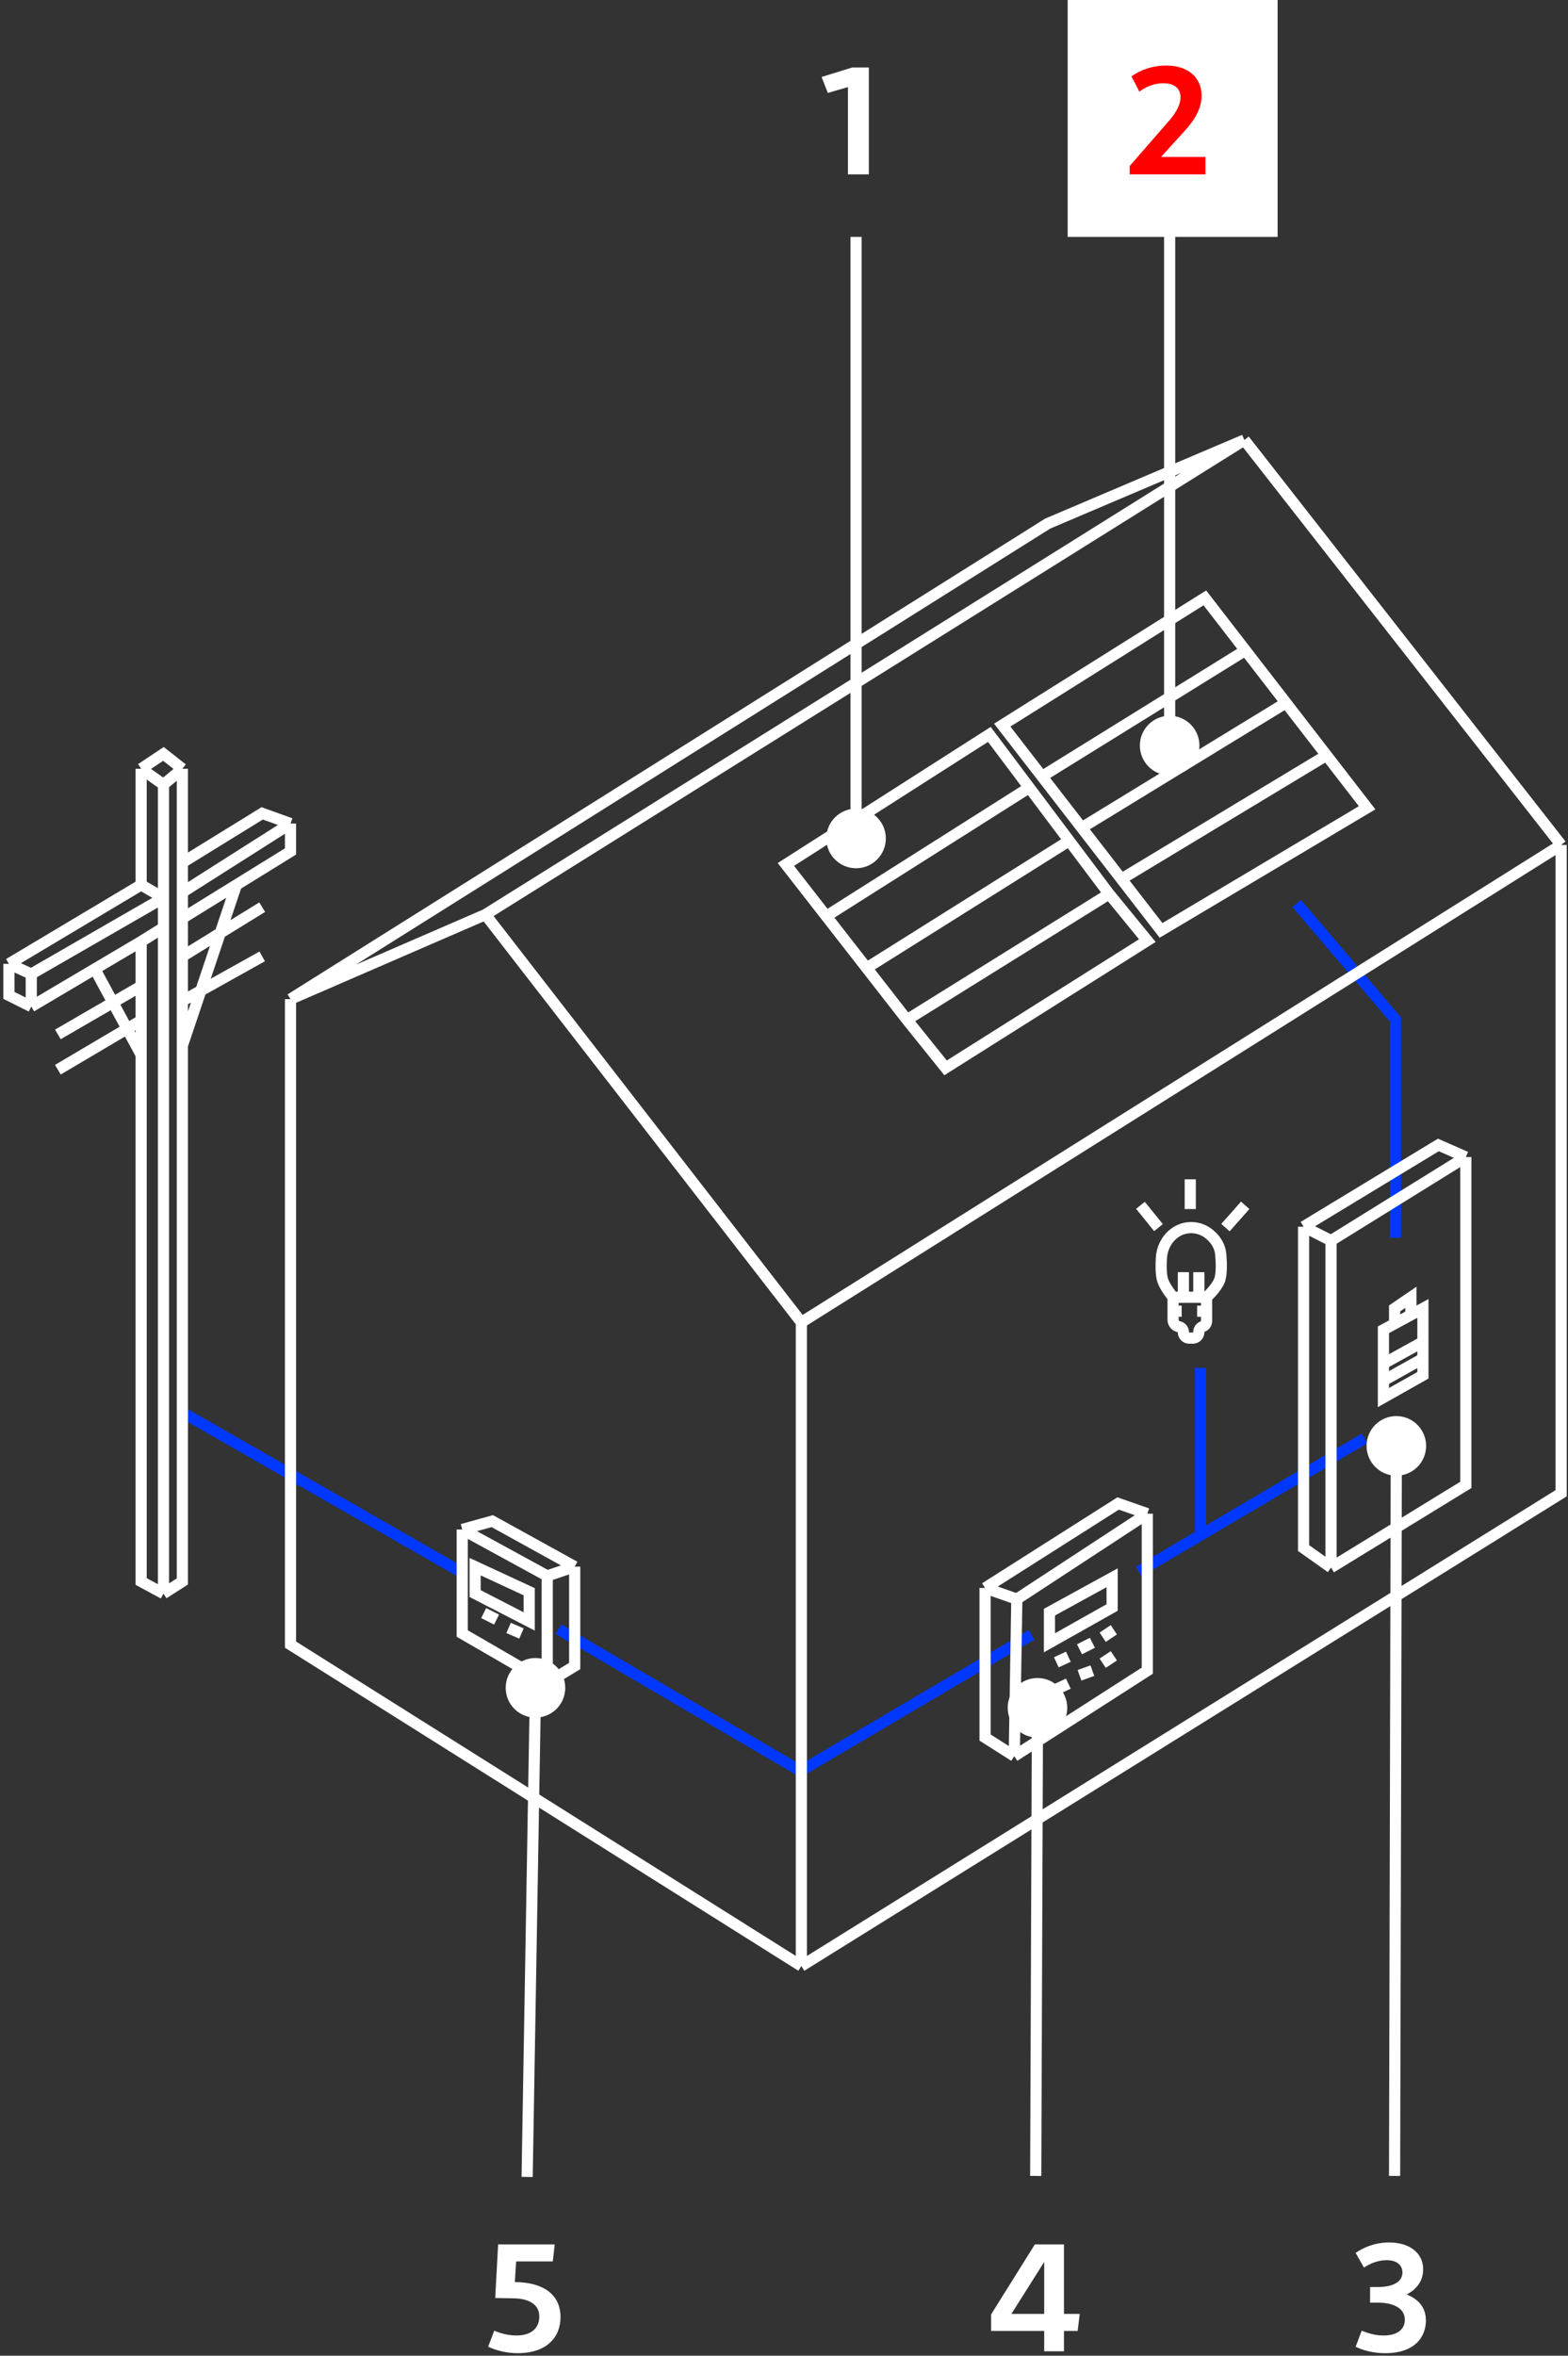<?xml version="1.0" encoding="UTF-8"?>
<svg xmlns="http://www.w3.org/2000/svg" width="351" height="527" viewBox="0 0 351 527" fill="none">
  <rect x="0" y="0" width="351" height="527" fill="#333333" stroke="none"/>
  <path d="M40.821 315.979L103.279 351.719M305.453 321.797L268.747 343.423M268.747 343.423V306.006M268.747 343.423L254.91 351.575M312.372 276.915V228.086L290.271 202.112M230.887 365.728L179.191 396.185L124.996 364.456" stroke="#0038FF" stroke-width="2.5"></path>
  <path d="M179.383 439.82V295.824M179.383 439.82L65.035 367.926V223.514M179.383 439.82L349.463 334.057V189.022M179.383 295.824L108.66 204.606M179.383 295.824L349.463 189.022M108.66 204.606L65.035 223.514M108.66 204.606L278.548 98.427M65.035 223.514L234.539 117.128L278.548 98.427M349.463 189.022L278.548 98.427M128.647 350.472V372.705L122.497 376.445M128.647 350.472L110.198 340.29L103.471 342.16M128.647 350.472L122.497 352.55M103.471 342.16L122.497 352.55M103.471 342.16V365.432L122.497 376.445M122.497 352.55V376.445M108.276 360.861L111.159 362.316M227.044 392.86L227.62 357.744M227.044 392.86L256.831 373.744V338.628M227.044 392.86L220.509 388.705V355.251M227.62 357.744L256.831 338.628M227.62 357.744L220.509 355.251M256.831 338.628L250.297 336.342L220.509 355.251M236.46 371.874L239.151 370.627M236.46 377.9L239.151 376.653M241.649 368.965L244.532 367.51M241.649 374.783L244.532 373.744M246.838 366.264L249.336 364.601M246.838 372.082L249.336 370.419M113.849 364.186L116.732 365.432M297.958 350.68L328.131 332.187V258.838M297.958 350.68L291.808 346.316V274.422M297.958 350.68V277.539M328.131 258.838L297.958 277.539M328.131 258.838L321.981 256.137L291.808 274.422M297.958 277.539L291.808 274.422M312.18 296.136L309.681 297.486V305.07M312.18 296.136V292.707L315.831 290.214V294.162M312.18 296.136L315.831 294.162M315.831 294.162L318.521 292.707V300.187M309.681 305.07L318.521 300.187M309.681 305.07V308.863M318.521 300.187V303.928M318.521 303.928V307.668L309.681 312.655V308.863M318.521 303.928L309.681 308.863M193.988 216.553L239.343 188.087M193.988 216.553L203.021 228.137M193.988 216.553L184.956 204.969M239.343 188.087L248.279 199.982M239.343 188.087L230.407 176.191M248.279 199.982L256.831 210.424L211.669 238.89L203.021 228.137M248.279 199.982L203.021 228.137M184.956 204.969L175.923 193.385L221.47 164.295L230.407 176.191M184.956 204.969L230.407 176.191M242.13 185.178L287.869 157.23M242.13 185.178L251.018 196.658M242.13 185.178L233.241 173.697M287.869 157.23L296.949 168.97M287.869 157.23L278.788 145.49M296.949 168.97L306.03 180.71L259.906 208.138L251.018 196.658M296.949 168.97L251.018 196.658M233.241 173.697L224.353 162.217L269.708 133.75L278.788 145.49M233.241 173.697L278.788 145.49M36.593 356.498L40.821 353.796V233.904M36.593 356.498L31.596 353.796V235.981M36.593 356.498V207.515M36.593 175.516L40.821 171.983M36.593 175.516L31.596 171.983M36.593 175.516V200.866M40.821 171.983L36.593 168.659L31.596 171.983M40.821 171.983V192.97M31.596 171.983V197.956M40.821 199.619L65.035 184.243M40.821 199.619V205.437M40.821 199.619V192.97M65.035 184.243V190.476L52.928 197.956M65.035 184.243L58.693 181.957L40.821 192.97M40.821 205.437L52.928 197.956M40.821 205.437V213.956M31.596 197.956L2 215.618M31.596 197.956L36.593 200.866M2 215.618L6.997 217.904M2 215.618L2 222.683L6.997 225.177M6.997 217.904V225.177M6.997 217.904L36.593 200.866M6.997 225.177L21.218 216.768M31.596 210.631L36.593 207.515M31.596 210.631L21.218 216.768M31.596 210.631V220.605M36.593 200.866V207.515M31.596 235.981L21.218 216.768M31.596 235.981V228.293M40.821 233.904L52.928 197.956M40.821 233.904V223.93M12.954 231.41L31.596 220.605M31.596 220.605V228.293M12.954 239.306L31.596 228.293M58.693 202.943L40.821 213.956M40.821 213.956V223.93M40.821 223.93L58.693 213.956M234.923 367.51L248.952 359.614V352.965L234.923 360.653V367.51ZM118.461 362.731V356.082L106.354 350.472V356.498L118.461 362.731Z" stroke="white" stroke-width="2.5"></path>
  <path d="M270.092 290.214C270.092 290.214 272.285 288.222 272.975 286.474C273.52 285.091 273.434 282.523 273.265 280.606C273.125 279.017 272.336 277.575 271.162 276.496L270.96 276.31C269.784 275.23 268.245 274.63 266.648 274.63V274.63C265.266 274.63 263.919 275.075 262.831 275.926C262.789 275.958 262.748 275.991 262.706 276.024C261.088 277.292 260.101 279.343 259.98 281.395C259.876 283.171 259.876 285.253 260.291 286.474C260.851 288.121 262.597 290.214 262.597 290.214M270.092 290.214H268.362M270.092 290.214V293.331M262.597 290.214H264.903M262.597 290.214V293.331M264.903 290.214V284.603M264.903 290.214H268.362M268.362 290.214V284.603M262.597 293.331V295.253C262.597 295.958 263.07 296.575 263.75 296.759L263.946 296.812C264.511 296.965 264.903 297.477 264.903 298.062V298.062C264.903 298.777 265.483 299.356 266.198 299.356H266.441H267.02C267.761 299.356 268.362 298.755 268.362 298.014V297.99C268.362 297.438 268.708 296.946 269.227 296.759V296.759C269.746 296.572 270.092 296.08 270.092 295.528V293.331M262.597 293.331H264.519M270.092 293.331H267.978M259.33 274.63L255.294 269.643M266.441 270.474V263.825M274.32 274.63L278.74 269.643" stroke="white" stroke-width="2.5"></path>
  <path d="M119.754 384.248C123.435 384.311 126.47 381.378 126.533 377.696C126.596 374.015 123.663 370.98 119.981 370.917C116.3 370.854 113.265 373.787 113.202 377.469C113.139 381.15 116.072 384.185 119.754 384.248ZM119.25 487.021L121.117 377.604L118.618 377.561L116.75 486.979L119.25 487.021Z" fill="white"></path>
  <path d="M312.556 330.126C316.238 330.136 319.23 327.16 319.239 323.478C319.248 319.796 316.27 316.803 312.588 316.793C308.906 316.782 305.914 319.759 305.906 323.441C305.897 327.123 308.874 330.116 312.556 330.126ZM313.43 486.783L313.822 323.463L311.322 323.456L310.93 486.776L313.43 486.783Z" fill="white"></path>
  <path d="M232.216 388.722C235.898 388.738 238.893 385.766 238.907 382.084C238.921 378.402 235.948 375.405 232.266 375.388C228.584 375.372 225.588 378.344 225.574 382.026C225.56 385.708 228.534 388.706 232.216 388.722ZM233.098 486.785L233.491 382.061L230.991 382.05L230.598 486.774L233.098 486.785Z" fill="white"></path>
  <path d="M191.629 194.236C195.311 194.236 198.296 191.252 198.296 187.57C198.296 183.888 195.311 180.903 191.629 180.903C187.947 180.903 184.963 183.888 184.963 187.57C184.963 191.252 187.947 194.236 191.629 194.236ZM192.879 187.57L192.879 52.997H190.379L190.379 187.57H192.879Z" fill="white"></path>
  <path d="M261.828 173.455C265.51 173.455 268.495 170.47 268.495 166.788C268.495 163.106 265.51 160.122 261.828 160.122C258.146 160.122 255.162 163.106 255.162 166.788C255.162 170.47 258.146 173.455 261.828 173.455ZM263.078 166.788V35.052H260.578V166.788H263.078Z" fill="white"></path>
  <path d="M190.784 15.096H194.492V39H189.812V19.488L185.312 20.784L183.908 17.22L190.784 15.096Z" fill="white"></path>
  <path d="M241.7 517.648L241.232 521.464H238.172V526H233.744V521.464H221.864V517.756L231.656 502.096H238.172V517.648H241.7ZM226.4 517.648H233.744V506.02L226.4 517.648Z" fill="white"></path>
  <path d="M115.321 510.52C121.621 510.592 125.473 513.292 125.473 518.368C125.473 522.904 122.341 526.432 115.861 526.432C113.377 526.432 111.073 525.82 109.273 524.992L110.641 521.392C112.189 522.076 113.953 522.472 115.573 522.472C119.461 522.472 120.721 520.348 120.721 518.26C120.721 514.264 115.969 514.156 114.709 514.156L110.857 514.084L111.505 502.096H124.177L123.745 505.912H115.537L115.249 510.52H115.321Z" fill="white"></path>
  <path d="M314.871 513.292C317.679 514.408 319.191 516.352 319.191 519.124C319.191 522.688 316.815 526.432 310.083 526.432C307.275 526.432 305.007 525.748 303.459 524.992L304.827 521.392C306.267 522.004 307.887 522.472 309.723 522.472C313.071 522.472 314.475 520.888 314.475 518.944C314.475 516.28 311.739 515.128 308.499 515.128H306.699V511.636H308.283C312.567 511.636 313.935 510.052 313.935 508.36C313.935 506.92 312.891 505.624 310.371 505.624C308.283 505.624 306.483 506.524 305.331 507.28L303.459 504.004C305.151 502.816 307.707 501.664 310.983 501.664C315.519 501.664 318.579 504.004 318.579 507.676C318.579 510.196 317.175 512.14 314.871 513.292Z" fill="white"></path>
  <rect width="47" height="53" transform="translate(239)" fill="white"></rect>
  <path d="M259.906 35.112H269.842V39H252.886V37.128L261.67 27.048C262.534 26.04 264.262 23.916 264.262 21.756C264.262 19.884 263.002 18.624 260.41 18.624C258.898 18.624 256.99 19.056 255.046 20.496L253.282 17.076C255.442 15.564 258.07 14.664 261.022 14.664C266.314 14.664 268.978 17.652 268.978 21.396C268.978 25.068 266.422 27.984 264.73 29.784L259.906 35.112Z" fill="#FF0000"></path>
</svg>
